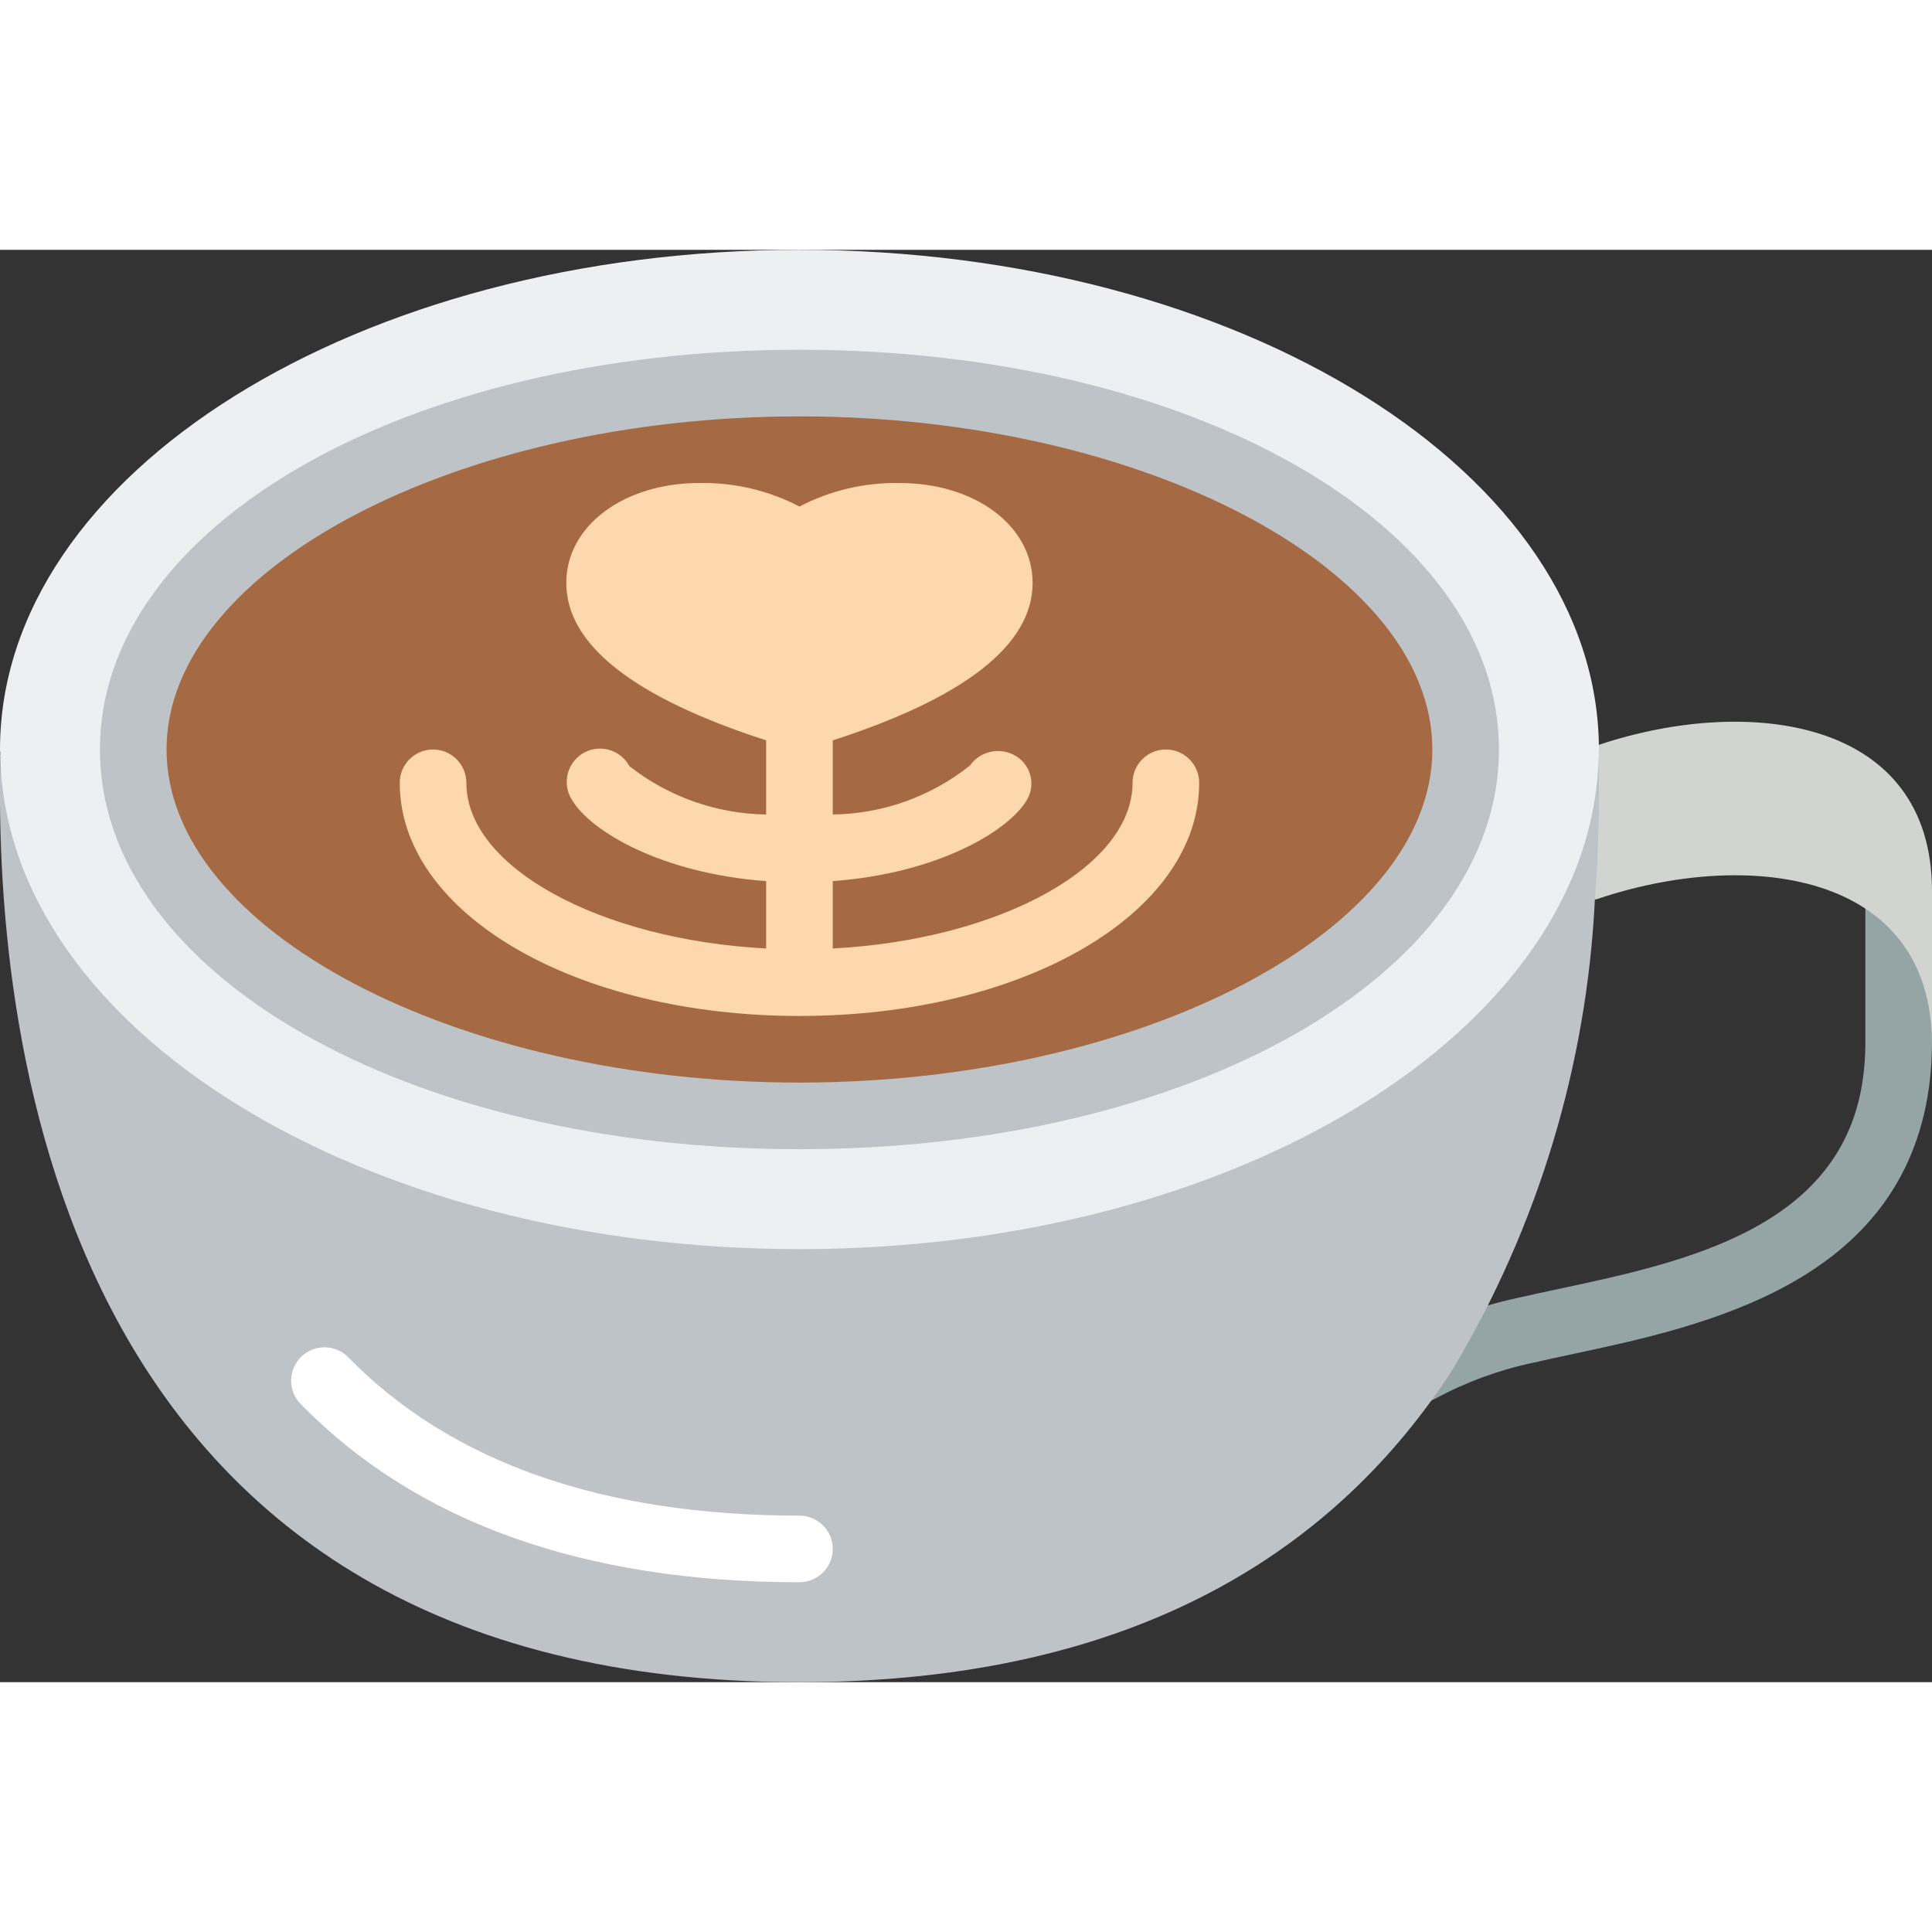 <svg height="512" viewBox="0 0 58 43" width="512" xmlns="http://www.w3.org/2000/svg"><rect x="0" y="0" width="58" height="43" fill="#333333" stroke="none"/><g id="Page-1" fill="none" fill-rule="evenodd"><g id="018---Latte-Art" fill-rule="nonzero" transform="translate(-1)"><path id="Shape" d="m43.611 34.61c-.455 0-.853-.307-.968-.747-.115-.44.081-.903.478-1.125 1.079-.585 2.236-1.014 3.436-1.273.384-.089.8-.176 1.225-.268 3.8-.81 8.531-1.819 9.147-6.332.045-.333.068-.669.071-1.005v-4.379c0-.552.448-1 1-1s1 .448 1 1v4.379c-.003.423-.032.845-.088 1.264-.808 5.918-6.768 7.188-10.713 8.029-.418.089-.818.175-1.194.262-1.014.216-1.992.575-2.905 1.067-.149.084-.318.128-.489.128z" fill="#95a5a5"/><path id="Shape" d="m59 19.25v4.61c0-5.24-5.59-5.89-10.08-4.36h-.04c-1.88-1.5-1.85-1.26-1.88-2.5l1.99-2.14c.014.001.028-.002.04-.01 4.47-1.48 9.97-.79 9.97 4.4z" fill="#d1d4d1"/><path id="Shape" d="m48.99 15.24c.03 1.24.01 2.69-.11 4.26-.244 4.983-1.71 9.828-4.27 14.11-3.41 5.28-9.35 9.39-19.61 9.39-22.08 0-24.19-19.07-23.99-27.76z" fill="#bdc3c7"/><path id="Shape" d="m49 15c.001.037-.002.074-.01.11.01.02 0 .03 0 .05.01.026.01.054 0 .08-.2 8.17-10.87 14.76-23.99 14.76s-23.79-6.59-23.99-14.76c-.01-.026-.01-.054 0-.08 0-.02-.01-.03 0-.05-.008-.036-.011-.073-.01-.11 0-8.28 10.75-15 24-15s24 6.72 24 15z" fill="#ecf0f1"/><ellipse id="Oval" cx="25" cy="15" fill="#a56a43" rx="20" ry="11"/><path id="Shape" d="m25 27c-11.775 0-21-5.271-21-12s9.225-12 21-12 21 5.271 21 12-9.225 12-21 12zm0-22c-10.3 0-19 4.58-19 10s8.7 10 19 10 19-4.58 19-10-8.7-10-19-10z" fill="#bdc3c7"/><path id="Shape" d="m25 40c-6.47 0-11.508-1.8-14.975-5.352-.387-.395-.379-1.029.016-1.416.395-.387 1.029-.379 1.416.016 3.079 3.152 7.636 4.752 13.543 4.752.552 0 1 .448 1 1s-.448 1-1 1z" fill="#fff"/><path id="Shape" d="m36 15c-.552 0-1 .448-1 1 0 2.542-4.028 4.714-9 4.974v-2.022c3.162-.233 5.293-1.51 5.837-2.452.26-.457.106-1.038-.345-1.307-.465-.278-1.065-.151-1.377.292-1.171.932-2.619 1.448-4.115 1.467v-2.226c3.965-1.281 6-2.866 6-4.726 0-1.71-1.72-3-4-3-1.043-.018-2.074.224-3 .706-.926-.482-1.957-.724-3-.706-2.28 0-4 1.29-4 3 0 1.86 2.035 3.445 6 4.726v2.226c-1.491-.022-2.933-.532-4.106-1.452-.173-.321-.506-.523-.871-.526-.364-.004-.702.191-.881.509s-.171.707.021 1.017c.544.942 2.675 2.219 5.837 2.452v2.022c-4.972-.26-9-2.432-9-4.974 0-.552-.448-1-1-1s-1 .448-1 1c0 3.925 5.271 7 12 7s12-3.075 12-7c0-.552-.448-1-1-1z" fill="#fdd7ad"/></g></g></svg>